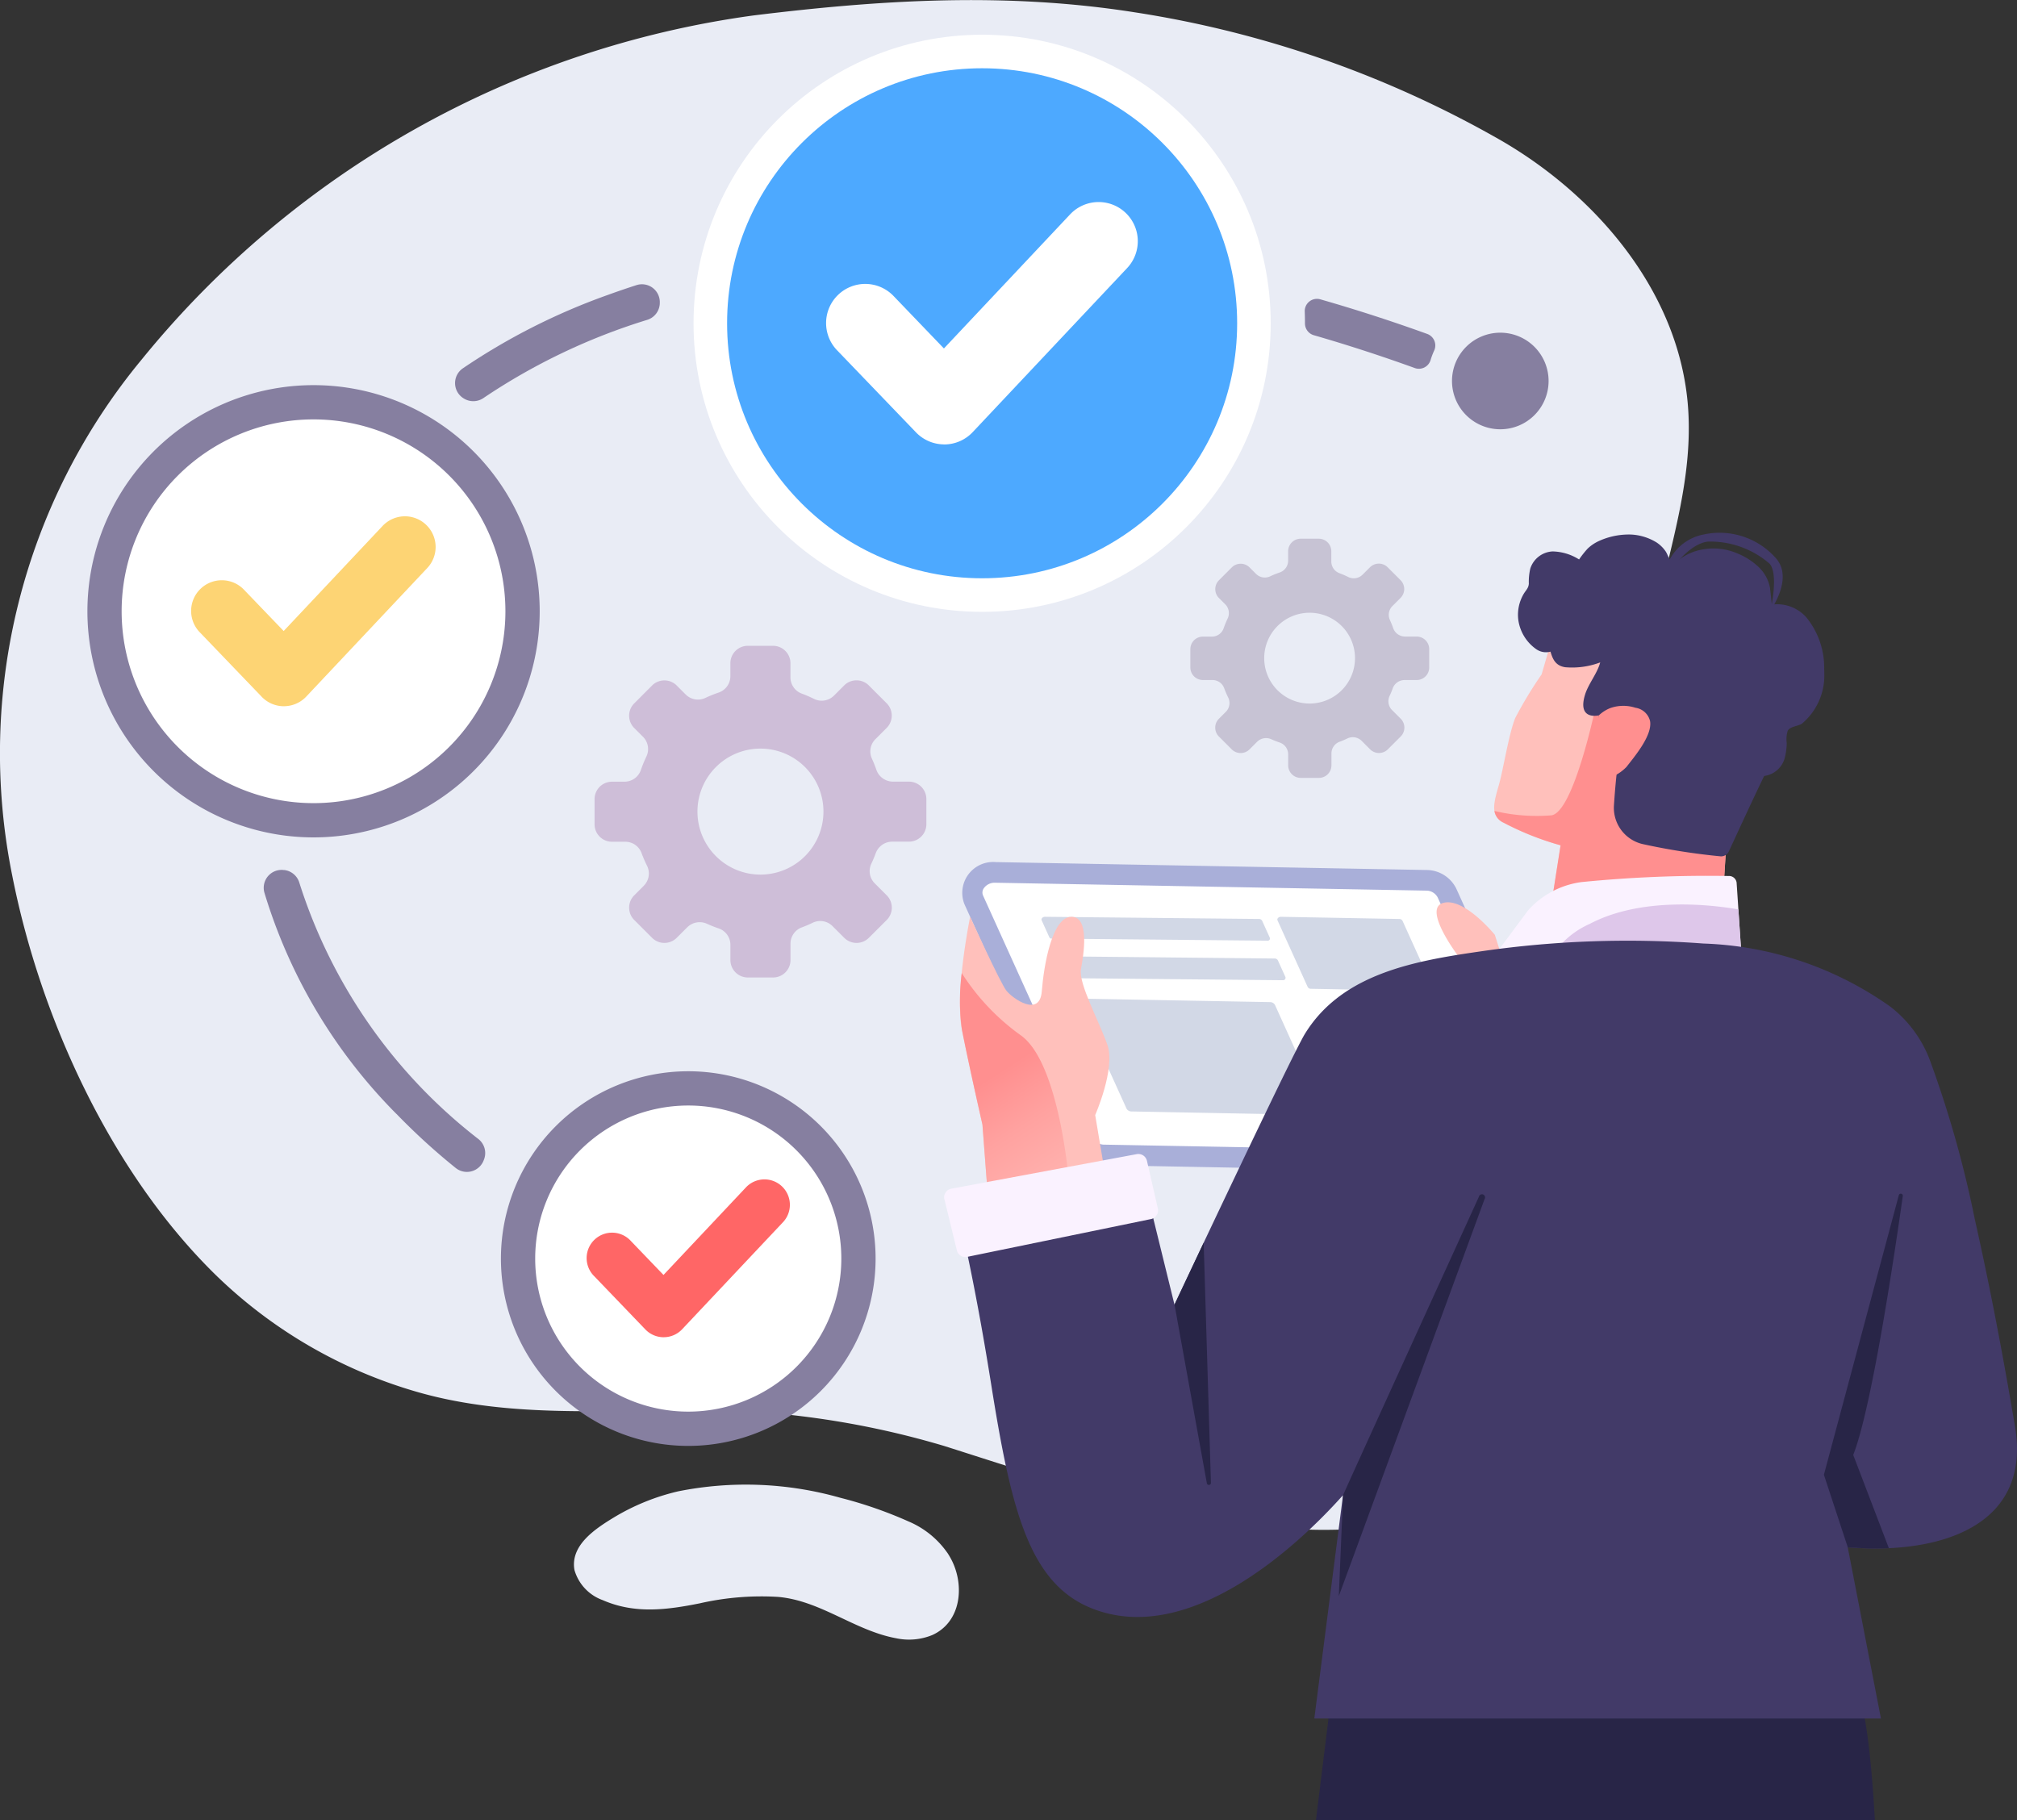<svg id="グループ_3153" data-name="グループ 3153" xmlns="http://www.w3.org/2000/svg" xmlns:xlink="http://www.w3.org/1999/xlink" width="129.47" height="116.859" viewBox="0 0 129.47 116.859">
  <rect x="0" y="0" width="129.47" height="116.859" fill="#333333" stroke="none"/>
  <defs>
    <linearGradient id="linear-gradient" x1="0.731" y1="1.309" x2="0.459" y2="0.381" gradientUnits="objectBoundingBox">
      <stop offset="0" stop-color="#ffc0bb"/>
      <stop offset="0.277" stop-color="#ffb8b4"/>
      <stop offset="0.709" stop-color="#ffa2a0"/>
      <stop offset="1" stop-color="#ff8f8f"/>
    </linearGradient>
  </defs>
  <path id="パス_13265" data-name="パス 13265" d="M927.347,115.382l-1,8.1h35.879c-.4-7.134-1.071-8.1-1.071-8.1Z" transform="translate(-841.878 -6.627)" fill="#282547"/>
  <path id="パス_13266" data-name="パス 13266" d="M954.766,76.155a31.389,31.389,0,0,0-1.825-7.132c-2.035-5.25-3.659-10.61-2.986-16.316.664-5.637,3.116-11.046,2.7-16.8-.524-7.282-5.753-13.525-12-17.144a68.142,68.142,0,0,0-23.515-8.228c-8.249-1.3-16.282-.812-24.515.206A61.28,61.28,0,0,0,853.4,32.815a39.636,39.636,0,0,0-8.323,33.1c1.81,9.2,6.362,19.119,13.086,25.692a30.71,30.71,0,0,0,12.886,7.483c5.273,1.526,10.81,1.253,16.233,1.18a55.79,55.79,0,0,1,17.633,2.3c11.99,3.809,26.226,8.965,38.08,1.785a24.653,24.653,0,0,0,9.9-12.168,32.417,32.417,0,0,0,1.867-16.036Z" transform="translate(-844.299 -9.744)" fill="#e9ecf5"/>
  <path id="パス_13267" data-name="パス 13267" d="M941.037,83.473,913.4,82.958a2.141,2.141,0,0,1-1.929-1.206L904.435,66.2a1.981,1.981,0,0,1,2.016-2.7l27.632.507a2.138,2.138,0,0,1,1.929,1.206l7.04,15.552a1.98,1.98,0,0,1-2.015,2.709Z" transform="translate(-842.529 -8.158)" fill="#a9afd9"/>
  <path id="パス_13268" data-name="パス 13268" d="M913.392,81.6a.834.834,0,0,1-.752-.429L905.6,65.624a.479.479,0,0,1,.039-.48.853.853,0,0,1,.729-.358l27.654.507a.83.83,0,0,1,.75.431l7.039,15.549a.477.477,0,0,1-.039.48.849.849,0,0,1-.728.357Z" transform="translate(-842.491 -8.12)" fill="#fff"/>
  <path id="パス_13269" data-name="パス 13269" d="M926.094,71.532a.224.224,0,0,1-.206-.118l-1.934-4.271a.132.132,0,0,1,.01-.132.237.237,0,0,1,.206-.1l7.6.139a.229.229,0,0,1,.206.118l1.933,4.271a.132.132,0,0,1-.01.132.234.234,0,0,1-.206.1Z" transform="translate(-841.949 -8.057)" fill="#d2d8e6"/>
  <path id="パス_13270" data-name="パス 13270" d="M923.759,68.444a.14.14,0,0,0,.129-.2l-.488-1.077a.225.225,0,0,0-.206-.118l-13.735-.139a.237.237,0,0,0-.2.1.132.132,0,0,0-.01.132l.492,1.086a.14.14,0,0,0,.127.082Z" transform="translate(-842.383 -8.057)" fill="#d2d8e6"/>
  <path id="パス_13271" data-name="パス 13271" d="M924.716,70.909a.154.154,0,0,0,.143-.218l-.479-1.057a.229.229,0,0,0-.206-.118l-13.735-.139a.235.235,0,0,0-.2.1.13.13,0,0,0-.01.131l.488,1.078a.154.154,0,0,0,.139.092Z" transform="translate(-842.354 -7.985)" fill="#d2d8e6"/>
  <path id="パス_13272" data-name="パス 13272" d="M914.947,79.256a.355.355,0,0,1-.323-.185l-3.032-6.692a.206.206,0,0,1,.017-.206.364.364,0,0,1,.314-.154l11.91.218a.356.356,0,0,1,.323.185l3.032,6.7a.206.206,0,0,1-.016.206.369.369,0,0,1-.314.153Z" transform="translate(-842.314 -7.907)" fill="#d2d8e6"/>
  <path id="パス_13273" data-name="パス 13273" d="M937.607,68.093s-1.981-2.439-3.328-2.042,1.07,3.528,1.07,3.528-1.282,4.4,1.123,5.191a6.812,6.812,0,0,0,3.434.515Z" transform="translate(-841.656 -8.084)" fill="#ffc0bb"/>
  <path id="パス_13274" data-name="パス 13274" d="M952.542,56.4c-.056-.611-6.478-6.348-6.5-6.465-1.147-.025-3.792-.412-4.648-1.14-.178.633-.5,1.76-.888,3.089a26.5,26.5,0,0,0-1.691,2.792c-.419,1.03-.767,3.312-1.057,4.317-.335,1.16-.558,1.972.3,2.412a18.5,18.5,0,0,0,3.663,1.454l-.855,5.444L952.1,66.9l.211-3.377C952.271,63.616,952.542,56.4,952.542,56.4Z" transform="translate(-841.55 -8.592)" fill="#ffc0bb"/>
  <path id="パス_13275" data-name="パス 13275" d="M952.542,56.3a23.98,23.98,0,0,0-3.469-3.613c-2.193.254-3.946.487-3.666-.515l-1.425,1.637s-1.415,6.837-2.853,7.023a11.709,11.709,0,0,1-3.651-.281h0a.981.981,0,0,0,.582.749,18.5,18.5,0,0,0,3.663,1.454l-.473,3.01,2.168.861,8.732-.6h0l.163-2.593C952.27,63.516,952.542,56.3,952.542,56.3Z" transform="translate(-841.549 -8.492)" fill="#ff8f8f"/>
  <path id="パス_13276" data-name="パス 13276" d="M937.284,69.747l2.356-3.172a5.589,5.589,0,0,1,3.428-1.817,81.722,81.722,0,0,1,9.437-.391.49.49,0,0,1,.521.418l.309,4.627Z" transform="translate(-841.555 -8.133)" fill="#faf2ff"/>
  <path id="パス_13277" data-name="パス 13277" d="M955.632,104.555l0,.007.013.033Z" transform="translate(-841.014 -6.947)" fill="#282547"/>
  <circle id="楕円形_1237" data-name="楕円形 1237" cx="18.524" cy="18.524" r="18.524" transform="translate(44.518 2.229)" fill="#fff" style="mix-blend-mode: soft-light;isolation: isolate"/>
  <circle id="楕円形_1238" data-name="楕円形 1238" cx="16.37" cy="16.37" r="16.37" transform="translate(46.672 4.382)" fill="#4da9ff"/>
  <path id="パス_13278" data-name="パス 13278" d="M903.39,37.9a2.517,2.517,0,0,1-1.813-.772l-5.057-5.26a2.514,2.514,0,1,1,3.626-3.483l3.223,3.356,8.1-8.608a2.514,2.514,0,1,1,3.661,3.447l-9.914,10.532a2.51,2.51,0,0,1-1.817.791Z" transform="translate(-842.779 -9.372)" fill="#fff"/>
  <path id="パス_13279" data-name="パス 13279" d="M878.781,48.276A14.516,14.516,0,1,1,864.265,33.76a14.516,14.516,0,0,1,14.516,14.516Z" transform="translate(-844.138 -9.036)" fill="#867fa0"/>
  <path id="パス_13280" data-name="パス 13280" d="M864.2,60.53a12.317,12.317,0,1,1,12.317-12.317A12.317,12.317,0,0,1,864.2,60.53Z" transform="translate(-844.075 -8.973)" fill="#fff"/>
  <path id="パス_13281" data-name="パス 13281" d="M862.17,54.131a1.974,1.974,0,0,1-1.421-.605l-3.96-4.124a1.97,1.97,0,1,1,2.841-2.729l2.526,2.629,6.348-6.744a1.97,1.97,0,1,1,2.87,2.7l-7.769,8.253a1.977,1.977,0,0,1-1.425.618Z" transform="translate(-843.947 -8.794)" fill="#fdd474"/>
  <path id="パス_13282" data-name="パス 13282" d="M899.581,88.567a12.025,12.025,0,1,1-12.025-12.025,12.024,12.024,0,0,1,12.025,12.025Z" transform="translate(-843.377 -7.773)" fill="#867fa0"/>
  <path id="パス_13283" data-name="パス 13283" d="M887.493,98.328a9.825,9.825,0,1,1,9.825-9.825,9.825,9.825,0,0,1-9.825,9.825Z" transform="translate(-843.314 -7.71)" fill="#fff"/>
  <path id="パス_13284" data-name="パス 13284" d="M885.822,93.416a1.63,1.63,0,0,1-1.177-.5L881.364,89.5a1.632,1.632,0,1,1,2.353-2.26l2.092,2.178,5.26-5.587a1.632,1.632,0,1,1,2.375,2.237L887.009,92.9a1.628,1.628,0,0,1-1.18.515Z" transform="translate(-843.219 -7.573)" fill="#f66"/>
  <path id="パス_13285" data-name="パス 13285" d="M926.649,28.409a.784.784,0,0,0-1,.782c.009.252.014.5.014.756v.006a.788.788,0,0,0,.568.76q3.238.934,6.48,2.107a.783.783,0,0,0,1.016-.515,4.578,4.578,0,0,1,.227-.6.787.787,0,0,0-.442-1.074Q930.081,29.392,926.649,28.409Z" transform="translate(-841.898 -9.194)" fill="#867fa0"/>
  <path id="パス_13286" data-name="パス 13286" d="M882.481,28.153a41.12,41.12,0,0,0-9.308,4.712,1.149,1.149,0,0,0-.015,1.887l.021.013a1.154,1.154,0,0,0,1.318.006,39.636,39.636,0,0,1,10.516-5.019,1.149,1.149,0,0,0,.8-1.03v-.036a1.147,1.147,0,0,0-1.491-1.163Q883.39,27.823,882.481,28.153Z" transform="translate(-843.462 -9.221)" fill="#867fa0"/>
  <path id="パス_13287" data-name="パス 13287" d="M869.261,79.649a41.433,41.433,0,0,0,3.8,3.469,1.151,1.151,0,0,0,1.791-.464c.007-.021.015-.039.023-.059a1.147,1.147,0,0,0-.349-1.328,33.672,33.672,0,0,1-11.493-16.443,1.154,1.154,0,0,0-.979-.83h-.032a1.148,1.148,0,0,0-1.235,1.457,34.136,34.136,0,0,0,8.472,14.2Z" transform="translate(-843.814 -8.144)" fill="#867fa0"/>
  <path id="パス_13288" data-name="パス 13288" d="M941.031,33.589a3.1,3.1,0,1,1-3.1-3.1,3.1,3.1,0,0,1,3.1,3.1Z" transform="translate(-841.628 -9.132)" fill="#867fa0"/>
  <path id="パス_13289" data-name="パス 13289" d="M901.546,58.732h-1.014a1.132,1.132,0,0,1-1.07-.749c-.084-.246-.18-.485-.287-.721a1.107,1.107,0,0,1,.215-1.248l.729-.729a1.122,1.122,0,0,0,0-1.584l-1.145-1.144a1.119,1.119,0,0,0-1.583,0l-.65.651a1.116,1.116,0,0,1-1.285.213,7.924,7.924,0,0,0-.791-.342,1.111,1.111,0,0,1-.721-1.046v-.9a1.12,1.12,0,0,0-1.119-1.12h-1.618a1.12,1.12,0,0,0-1.12,1.12v.824a1.111,1.111,0,0,1-.748,1.056,7.973,7.973,0,0,0-.862.348,1.114,1.114,0,0,1-1.26-.224l-.574-.575a1.119,1.119,0,0,0-1.583,0l-1.143,1.146a1.12,1.12,0,0,0,0,1.584l.56.559a1.115,1.115,0,0,1,.222,1.266,7.859,7.859,0,0,0-.359.876,1.111,1.111,0,0,1-1.055.743h-.795a1.12,1.12,0,0,0-1.12,1.12v1.617a1.119,1.119,0,0,0,1.12,1.119h.847a1.111,1.111,0,0,1,1.047.721,8.1,8.1,0,0,0,.356.824,1.113,1.113,0,0,1-.214,1.283l-.609.611a1.119,1.119,0,0,0,0,1.583l1.144,1.144a1.119,1.119,0,0,0,1.583,0l.679-.678a1.133,1.133,0,0,1,1.271-.219,7.654,7.654,0,0,0,.731.29,1.112,1.112,0,0,1,.764,1.049v.985a1.12,1.12,0,0,0,1.12,1.12h1.619a1.12,1.12,0,0,0,1.119-1.12v-1.06a1.112,1.112,0,0,1,.735-1.039q.356-.132.7-.3a1.109,1.109,0,0,1,1.263.223l.75.749a1.119,1.119,0,0,0,1.583,0l1.145-1.144a1.121,1.121,0,0,0,0-1.583l-.765-.765a1.111,1.111,0,0,1-.227-1.258q.161-.337.29-.691a1.132,1.132,0,0,1,1.063-.732h1.065a1.119,1.119,0,0,0,1.119-1.119V59.852a1.12,1.12,0,0,0-1.12-1.12ZM892.018,64.7a4.044,4.044,0,1,1,4.044-4.044,4.044,4.044,0,0,1-4.044,4.044Z" transform="translate(-843.205 -8.556)" fill="#cebed8"/>
  <path id="パス_13290" data-name="パス 13290" d="M933.037,49.616h-.73a.812.812,0,0,1-.771-.54c-.061-.176-.13-.349-.206-.515a.794.794,0,0,1,.154-.9l.525-.525a.806.806,0,0,0,0-1.141l-.824-.824a.806.806,0,0,0-1.141,0l-.468.468a.8.8,0,0,1-.927.153,5.589,5.589,0,0,0-.569-.246.8.8,0,0,1-.515-.753v-.652a.806.806,0,0,0-.807-.806H925.6a.807.807,0,0,0-.807.806v.6a.8.8,0,0,1-.539.761,5.633,5.633,0,0,0-.618.25.8.8,0,0,1-.906-.162l-.412-.412a.808.808,0,0,0-1.142,0l-.823.824a.806.806,0,0,0,0,1.141l.4.4a.8.8,0,0,1,.16.911,5.825,5.825,0,0,0-.258.631.8.8,0,0,1-.76.535h-.572a.806.806,0,0,0-.806.806V51.6a.806.806,0,0,0,.806.806h.61a.8.8,0,0,1,.754.52,5.721,5.721,0,0,0,.257.6.8.8,0,0,1-.154.927l-.44.44a.806.806,0,0,0,0,1.141l.824.824a.808.808,0,0,0,1.142,0l.488-.488a.813.813,0,0,1,.915-.159,5.547,5.547,0,0,0,.527.206.8.8,0,0,1,.55.756v.709a.807.807,0,0,0,.807.807h1.164a.806.806,0,0,0,.807-.807v-.767a.8.8,0,0,1,.53-.748,5.253,5.253,0,0,0,.5-.213.8.8,0,0,1,.911.161l.539.54a.806.806,0,0,0,1.141,0l.824-.824a.806.806,0,0,0,0-1.141l-.551-.551a.8.8,0,0,1-.164-.906,4.791,4.791,0,0,0,.206-.5.812.812,0,0,1,.766-.526h.767a.806.806,0,0,0,.806-.806V50.422a.806.806,0,0,0-.81-.806Zm-6.863,4.3a2.914,2.914,0,1,1,2.912-2.913,2.914,2.914,0,0,1-2.912,2.913Z" transform="translate(-842.109 -8.753)" fill="#c7c3d4"/>
  <path id="パス_13291" data-name="パス 13291" d="M904.043,106.681a5.773,5.773,0,0,0-2.482-2,27.077,27.077,0,0,0-4.385-1.521,22.157,22.157,0,0,0-10.4-.412,14.206,14.206,0,0,0-4.138,1.682c-1.156.706-2.806,1.772-2.521,3.369a2.908,2.908,0,0,0,1.813,1.933c2.059.9,4.11.63,6.231.206a17.8,17.8,0,0,1,5.038-.412c2.74.246,4.913,2.168,7.573,2.655a3.944,3.944,0,0,0,2.311-.206c1.853-.835,2.082-3.156,1.251-4.8a4.659,4.659,0,0,0-.288-.493Z" transform="translate(-843.243 -7.013)" fill="#e9ecf5"/>
  <path id="パス_13292" data-name="パス 13292" d="M913.744,85.067l-.911-5.429s1.314-2.986.786-4.5-1.866-3.941-1.7-4.863.589-3.389-.63-3.364-1.75,3.077-1.884,4.781-1.871.457-2.265-.03-2.335-4.751-2.335-4.751-1,4.852-.53,7.235,1.319,6.1,1.319,6.1l.476,6.242Z" transform="translate(-842.533 -8.057)" fill="#ffc0bb"/>
  <path id="パス_13293" data-name="パス 13293" d="M908.011,74.383a14.5,14.5,0,0,1-3.745-3.965,13.739,13.739,0,0,0,.011,3.627c.469,2.384,1.319,6.1,1.319,6.1l.435,5.708c2.155-.732,5.13-1.9,5.13-1.9S910.566,76.107,908.011,74.383Z" transform="translate(-842.533 -7.954)" fill="url(#linear-gradient)"/>
  <path id="パス_13294" data-name="パス 13294" d="M958.6,51.6a5.106,5.106,0,0,0-1.132-3.191,2.5,2.5,0,0,0-2.091-.85.631.631,0,0,1-.139.009s-.1-.965-.118-1.076a2.47,2.47,0,0,0-.672-1.276,4.358,4.358,0,0,0-1.505-.962,3.822,3.822,0,0,0-2.059-.236,3.481,3.481,0,0,0-1.454.566,1.576,1.576,0,0,1-.309.195c-.462.185-.515-.376-.712-.642a2.1,2.1,0,0,0-.58-.561,3.437,3.437,0,0,0-1.617-.5,4.633,4.633,0,0,0-2.09.423,2.63,2.63,0,0,0-.708.482,6.2,6.2,0,0,0-.548.694,3.294,3.294,0,0,0-1.7-.515,1.585,1.585,0,0,0-1.431,1.1,3.681,3.681,0,0,0-.094.966c-.02.3-.186.412-.341.679a2.635,2.635,0,0,0-.328,1.7,2.76,2.76,0,0,0,1.133,1.822,1.094,1.094,0,0,0,.927.166c.151.532.355.909.943,1a5.1,5.1,0,0,0,2.247-.309c-.176.683-.746,1.36-.963,2.039-.545,1.72.883,1.359.883,1.359s-.121,1.561-.188,1.966c-.075.457,1.4,1.084,1.35,1.551-.094.811-.156,1.591-.2,2.265a2.389,2.389,0,0,0,1.927,2.5,42,42,0,0,0,4.942.771.557.557,0,0,0,.508-.322c.412-.883,1.329-2.9,2.265-4.839a1.581,1.581,0,0,0,1.315-1.132,4.033,4.033,0,0,0,.134-.992,1.768,1.768,0,0,1,.065-.78c.172-.29.648-.279.915-.457a4.024,4.024,0,0,0,1.432-3.185C958.608,51.882,958.6,51.74,958.6,51.6Z" transform="translate(-841.506 -8.761)" fill="#423a68"/>
  <path id="パス_13295" data-name="パス 13295" d="M943.754,58.6l-.505-1.035.763-3.2a2.29,2.29,0,0,1,.728-.464,2.518,2.518,0,0,1,1.617-.021,1.132,1.132,0,0,1,.938.853c.163.932-1.03,2.317-1.51,2.942a2.808,2.808,0,0,1-1.088.7,3.074,3.074,0,0,1-.885.364l-.021-.049c-.045.013-.072.02-.072.02Z" transform="translate(-841.379 -8.446)" fill="#ff8f8f"/>
  <path id="パス_13296" data-name="パス 13296" d="M955.234,44.608a4.817,4.817,0,0,0-4.633-1.536,3.135,3.135,0,0,0-2.326,1.892l.45.1s1.044-1.427,2.153-1.533a5.828,5.828,0,0,1,3.937,1.414c.608.669.066,3,.066,3S956.371,45.9,955.234,44.608Z" transform="translate(-841.231 -8.764)" fill="#423a68"/>
  <path id="パス_13297" data-name="パス 13297" d="M940.958,69.615l12.269-.256-.195-2.9c-1.483-.263-6.118-.877-9.536.927a5.611,5.611,0,0,0-2.538,2.233Z" transform="translate(-841.447 -8.08)" fill="#dec7ea"/>
  <path id="パス_13298" data-name="パス 13298" d="M971.875,99.57c-.75-4.44-1.583-8.87-2.574-13.264a69.434,69.434,0,0,0-2.829-10.073,7.81,7.81,0,0,0-2.6-3.6,21.97,21.97,0,0,0-12-4.051,65.373,65.373,0,0,0-14.227.494c-4.212.609-8.963,1.394-11.36,5.324-.871,1.435-8.362,17.36-8.362,17.36l-1.89-7.69-11.955,2.021s.957,3.745,2.075,10.759c1.294,8.133,2.447,12.869,6.551,14.445,6.054,2.329,12.855-3.729,16.038-7.3L926.9,118.333h36.372l-2.131-10.99C967.012,107.83,972.963,106.007,971.875,99.57Z" transform="translate(-842.535 -8.013)" fill="#423a68"/>
  <path id="パス_13299" data-name="パス 13299" d="M936.766,84.371c-3.177,6.965-8.758,19.2-8.719,19.16l-.274,6.474,9.356-25.483a.2.2,0,1,0-.363-.15Z" transform="translate(-841.836 -7.546)" fill="#282547"/>
  <path id="パス_13300" data-name="パス 13300" d="M903.187,84.619l.794,3.265a.565.565,0,0,0,.664.421l11.8-2.427a.567.567,0,0,0,.439-.682l-.7-3.056a.567.567,0,0,0-.656-.43l-11.9,2.218a.566.566,0,0,0-.447.691Z" transform="translate(-842.562 -7.621)" fill="#faf2ff"/>
  <path id="パス_13301" data-name="パス 13301" d="M917.53,91.208l2.077,11.475a.132.132,0,0,0,.26-.028L919.4,87.236Z" transform="translate(-842.138 -7.458)" fill="#282547"/>
  <path id="パス_13302" data-name="パス 13302" d="M959.9,100.946c1.158-2.926,2.586-12.407,3.184-16.63a.131.131,0,0,0-.255-.051l-4.811,17.953,1.535,4.664,1.311.068c.445.01.888,0,1.325-.015Z" transform="translate(-840.943 -7.548)" fill="#282547"/>
</svg>
